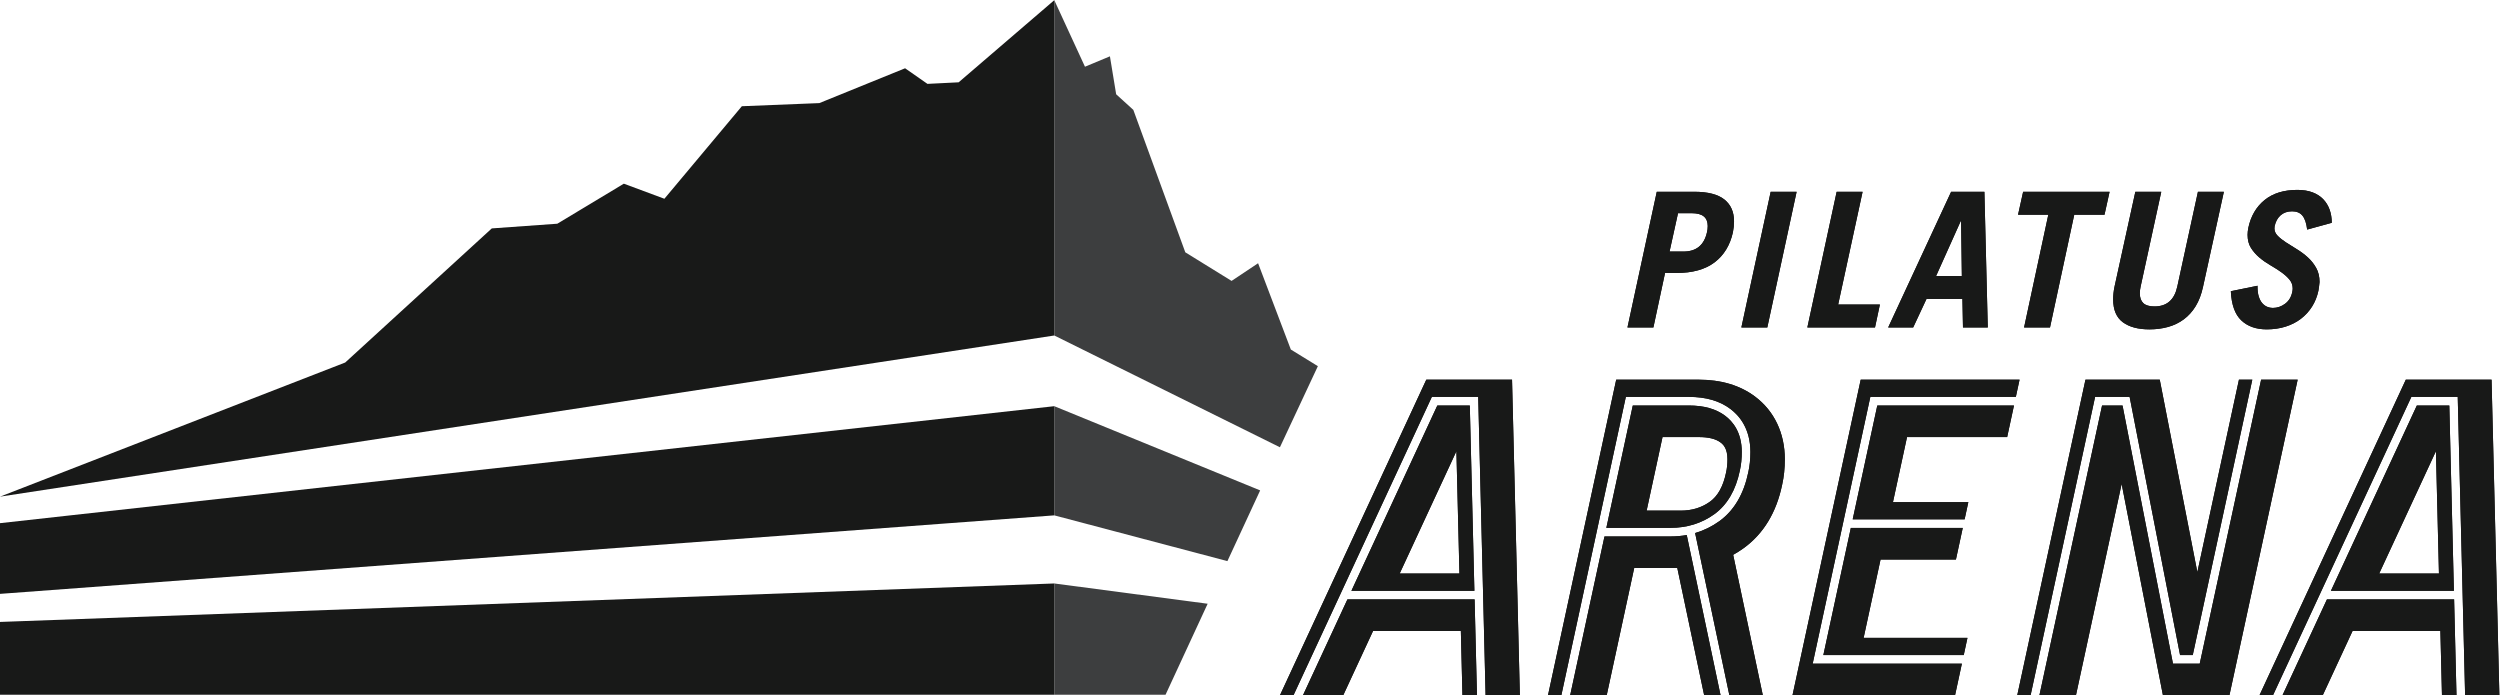 <?xml version="1.0" encoding="UTF-8" standalone="no"?>
<!-- Created with Inkscape (http://www.inkscape.org/) -->

<svg
   version="1.1"
   id="svg2"
   width="641.027"
   height="178.267"
   viewBox="0 0 641.027 178.267"
   sodipodi:docname="Pilatus_Arena_Logo_pos_sw_cmyk.eps"
   xmlns:inkscape="http://www.inkscape.org/namespaces/inkscape"
   xmlns:sodipodi="http://sodipodi.sourceforge.net/DTD/sodipodi-0.dtd"
   xmlns="http://www.w3.org/2000/svg"
   xmlns:svg="http://www.w3.org/2000/svg">
  <defs
     id="defs6" />
  <sodipodi:namedview
     id="namedview4"
     pagecolor="#ffffff"
     bordercolor="#000000"
     borderopacity="0.25"
     inkscape:showpageshadow="2"
     inkscape:pageopacity="0.0"
     inkscape:pagecheckerboard="0"
     inkscape:deskcolor="#d1d1d1" />
  <g
     id="g8"
     inkscape:groupmode="layer"
     inkscape:label="ink_ext_XXXXXX"
     transform="matrix(1.333,0,0,-1.333,0,178.267)">
    <g
       id="g10"
       transform="scale(0.1)">
      <path
         d="M 2323,176 2242,1 h -214 v 214 l 295,-39"
         style="fill:#3d3e3f;fill-opacity:1;fill-rule:nonzero;stroke:none"
         id="path12" />
      <path
         d="m 2028,556 396,-162 -63,-136 -333,88 v 210"
         style="fill:#3d3e3f;fill-opacity:1;fill-rule:nonzero;stroke:none"
         id="path14" />
      <path
         d="M 2028,1337 V 692 l 434,-215 73,156 -52,32 -63,166 -51,-34 -89,55 -100,274 -33,30 -12,73 -48,-20 -59,128"
         style="fill:#3d3e3f;fill-opacity:1;fill-rule:nonzero;stroke:none"
         id="path16" />
      <path
         d="M 2028,346 0,195 V 331 L 2028,556 V 346"
         style="fill:#181918;fill-opacity:1;fill-rule:nonzero;stroke:none"
         id="path18" />
      <path
         d="M 2028,215 V 1 H 0 v 140 l 2028,74"
         style="fill:#181918;fill-opacity:1;fill-rule:nonzero;stroke:none"
         id="path20" />
      <path
         d="m 2028,692 v 645 l -184,-158 -60,-3 -43,30 -165,-67 -149,-6 -149,-178 -78,29 L 1072,907 946,898 664,640 0,382 2028,692"
         style="fill:#181918;fill-opacity:1;fill-rule:nonzero;stroke:none"
         id="path22" />
      <path
         d="m 2692.34,234.07 109.14,235.364 5.83,-235.364 z m 72.46,323.254 -165.25,-356.375 h 236.54 l -8.83,356.375 h -62.46"
         style="fill:#181817;fill-opacity:1;fill-rule:nonzero;stroke:none"
         id="path24" />
      <path
         d="m 3197.97,496.602 h 69.69 c 18.94,0 32.69,-3.414 42.06,-10.454 5.63,-4.218 13.12,-12.14 13.12,-32.062 0,-9.461 -0.8,-17.449 -2.7,-26 -5.39,-26.07 -15.72,-44.785 -30.7,-55.609 -16.2,-11.696 -34.79,-17.379 -56.83,-17.379 h -65.23 z m 99.62,-148.352 c 24.8,17.906 41.34,46.215 49.18,84.145 2.48,11.117 3.67,22.691 3.67,35.496 0,37.761 -17.34,58.691 -31.88,69.597 -17.77,13.352 -40.74,19.836 -70.22,19.836 h -107.56 l -50.87,-235.336 h 123.38 c 31.81,0 60.16,8.832 84.3,26.262"
         style="fill:#181817;fill-opacity:1;fill-rule:nonzero;stroke:none"
         id="path26" />
      <path
         d="m 4576.5,234.07 109.14,235.364 5.83,-235.364 z m 72.46,323.254 -165.26,-356.375 h 236.54 l -8.82,356.375 h -62.46"
         style="fill:#181817;fill-opacity:1;fill-rule:nonzero;stroke:none"
         id="path28" />
      <path
         d="M 2743.58,607 2462.1,0 h 26.01 l 266.11,573.891 h 89.21 L 2857.63,0 h 65.92 l -15.04,607 h -164.93"
         style="fill:#181817;fill-opacity:1;fill-rule:nonzero;stroke:none"
         id="path30" />
      <path
         d="M 2591.87,184.391 2506.36,0 h 77.45 l 57.34,123.66 h 168.89 L 2813.1,0 h 27.96 l -4.57,184.391 h -244.62"
         style="fill:#181817;fill-opacity:1;fill-rule:nonzero;stroke:none"
         id="path32" />
      <path
         d="M 3213.29,305.422 H 3086.33 L 3020.31,0 h 70.31 l 52.89,244.699 h 82.89 L 3278.06,0 h 31.55 l -65.05,308.172 c -10.06,-1.832 -20.5,-2.75 -31.27,-2.75"
         style="fill:#181817;fill-opacity:1;fill-rule:nonzero;stroke:none"
         id="path34" />
      <path
         d="M 3376.01,574.449 C 3347.24,596.047 3310.79,607 3267.66,607 H 3108.87 L 2977.67,0 h 25.7 l 124.04,573.891 h 120.93 c 33.2,0 59.42,-7.578 80.16,-23.157 17.57,-13.168 38.5,-38.246 38.5,-82.843 0,-14.036 -1.32,-26.786 -4.04,-38.977 -8.68,-41.98 -27.42,-73.684 -55.67,-94.094 -14.3,-10.308 -29.87,-17.949 -46.62,-22.851 L 3326.54,0 h 64.36 l -57.03,270.102 c 6.93,3.867 13.67,8.148 20.21,12.867 38.06,27.5 63.02,68.801 74,121.926 3.48,15.585 5.16,31.675 5.16,49.191 0,49.922 -20.34,92.684 -57.23,120.363"
         style="fill:#181817;fill-opacity:1;fill-rule:nonzero;stroke:none"
         id="path36" />
      <path
         d="m 3617.36,261.09 h 145 l 13.12,60.711 h -215.3 L 3507.32,77.289 h 270.07 l 7.15,33.109 h -199.75 l 32.57,150.692"
         style="fill:#181817;fill-opacity:1;fill-rule:nonzero;stroke:none"
         id="path38" />
      <path
         d="M 3579.18,607 3447.97,0 h 312.71 l 13.12,60.719 h -287 l 110.92,513.172 h 279.88 l 7.16,33.109 h -305.58"
         style="fill:#181817;fill-opacity:1;fill-rule:nonzero;stroke:none"
         id="path40" />
      <path
         d="m 3563.76,338.367 h 215.3 l 7.16,33.121 h -144.99 l 27.05,125.114 h 192.61 l 13.13,60.722 h -262.93 l -47.33,-218.957"
         style="fill:#181817;fill-opacity:1;fill-rule:nonzero;stroke:none"
         id="path42" />
      <path
         d="m 4096.45,573.891 97.03,-496.602 h 24.45 L 4332.45,607 h -25.7 L 4226.73,236.879 4154.42,607 h -142.9 L 3880.3,0 h 25.7 l 124.06,573.891 h 66.39"
         style="fill:#181817;fill-opacity:1;fill-rule:nonzero;stroke:none"
         id="path44" />
      <path
         d="M 4349.39,607 4231.3,60.719 h -51.45 l -97.03,496.605 h -39.39 L 3922.94,0 h 70.31 L 4081.11,406.414 4160.52,0 h 127.95 l 131.23,607 h -70.31"
         style="fill:#181817;fill-opacity:1;fill-rule:nonzero;stroke:none"
         id="path46" />
      <path
         d="M 4792.67,607 H 4627.74 L 4346.27,0 h 25.99 l 266.12,573.891 h 89.21 L 4741.79,0 h 65.92 l -15.04,607"
         style="fill:#181817;fill-opacity:1;fill-rule:nonzero;stroke:none"
         id="path48" />
      <path
         d="M 4476.02,184.391 4390.52,0 h 77.45 l 57.34,123.66 h 168.9 L 4697.26,0 h 27.95 l -4.56,184.391 h -244.63"
         style="fill:#181817;fill-opacity:1;fill-rule:nonzero;stroke:none"
         id="path50" />
      <path
         d="m 2692.34,234.07 109.14,235.364 5.83,-235.364 z m 72.46,323.254 -165.25,-356.375 h 236.54 l -8.83,356.375 h -62.46"
         style="fill:#181918;fill-opacity:1;fill-rule:nonzero;stroke:none"
         id="path52" />
      <path
         d="m 3197.97,496.602 h 69.69 c 18.94,0 32.69,-3.414 42.06,-10.454 5.63,-4.218 13.12,-12.14 13.12,-32.062 0,-9.461 -0.8,-17.449 -2.7,-26 -5.39,-26.07 -15.72,-44.785 -30.7,-55.609 -16.2,-11.696 -34.79,-17.379 -56.83,-17.379 h -65.23 z m 99.62,-148.352 c 24.8,17.906 41.34,46.215 49.18,84.145 2.48,11.117 3.67,22.691 3.67,35.496 0,37.761 -17.34,58.691 -31.88,69.597 -17.77,13.352 -40.74,19.836 -70.22,19.836 h -107.56 l -50.87,-235.336 h 123.38 c 31.81,0 60.16,8.832 84.3,26.262"
         style="fill:#181918;fill-opacity:1;fill-rule:nonzero;stroke:none"
         id="path54" />
      <path
         d="m 4576.5,234.07 109.14,235.364 5.83,-235.364 z m 72.46,323.254 -165.26,-356.375 h 236.54 l -8.82,356.375 h -62.46"
         style="fill:#181918;fill-opacity:1;fill-rule:nonzero;stroke:none"
         id="path56" />
      <path
         d="M 2743.58,607 2462.1,0 h 26.01 l 266.11,573.891 h 89.21 L 2857.63,0 h 65.92 l -15.04,607 h -164.93"
         style="fill:#181918;fill-opacity:1;fill-rule:nonzero;stroke:none"
         id="path58" />
      <path
         d="M 2591.87,184.391 2506.36,0 h 77.45 l 57.34,123.66 h 168.89 L 2813.1,0 h 27.96 l -4.57,184.391 h -244.62"
         style="fill:#181918;fill-opacity:1;fill-rule:nonzero;stroke:none"
         id="path60" />
      <path
         d="M 3213.29,305.422 H 3086.33 L 3020.31,0 h 70.31 l 52.89,244.699 h 82.89 L 3278.06,0 h 31.55 l -65.05,308.172 c -10.06,-1.832 -20.5,-2.75 -31.27,-2.75"
         style="fill:#181918;fill-opacity:1;fill-rule:nonzero;stroke:none"
         id="path62" />
      <path
         d="M 3376.01,574.449 C 3347.24,596.047 3310.79,607 3267.66,607 H 3108.87 L 2977.67,0 h 25.7 l 124.04,573.891 h 120.93 c 33.2,0 59.42,-7.578 80.16,-23.157 17.57,-13.168 38.5,-38.246 38.5,-82.843 0,-14.036 -1.32,-26.786 -4.04,-38.977 -8.68,-41.98 -27.42,-73.684 -55.67,-94.094 -14.3,-10.308 -29.87,-17.949 -46.62,-22.851 L 3326.54,0 h 64.36 l -57.03,270.102 c 6.93,3.867 13.67,8.148 20.21,12.867 38.06,27.5 63.02,68.801 74,121.926 3.48,15.585 5.16,31.675 5.16,49.191 0,49.922 -20.34,92.684 -57.23,120.363"
         style="fill:#181918;fill-opacity:1;fill-rule:nonzero;stroke:none"
         id="path64" />
      <path
         d="m 3617.36,261.09 h 145 l 13.12,60.711 h -215.3 L 3507.32,77.289 h 270.07 l 7.15,33.109 h -199.75 l 32.57,150.692"
         style="fill:#181918;fill-opacity:1;fill-rule:nonzero;stroke:none"
         id="path66" />
      <path
         d="M 3579.18,607 3447.97,0 h 312.71 l 13.12,60.719 h -287 l 110.92,513.172 h 279.88 l 7.16,33.109 h -305.58"
         style="fill:#181918;fill-opacity:1;fill-rule:nonzero;stroke:none"
         id="path68" />
      <path
         d="m 3563.76,338.367 h 215.3 l 7.16,33.121 h -144.99 l 27.05,125.114 h 192.61 l 13.13,60.722 h -262.93 l -47.33,-218.957"
         style="fill:#181918;fill-opacity:1;fill-rule:nonzero;stroke:none"
         id="path70" />
      <path
         d="m 4096.45,573.891 97.03,-496.602 h 24.45 L 4332.45,607 h -25.7 L 4226.73,236.879 4154.42,607 h -142.9 L 3880.3,0 h 25.7 l 124.06,573.891 h 66.39"
         style="fill:#181918;fill-opacity:1;fill-rule:nonzero;stroke:none"
         id="path72" />
      <path
         d="M 4349.39,607 4231.3,60.719 h -51.45 l -97.03,496.605 h -39.39 L 3922.94,0 h 70.31 L 4081.11,406.414 4160.52,0 h 127.95 l 131.23,607 h -70.31"
         style="fill:#181918;fill-opacity:1;fill-rule:nonzero;stroke:none"
         id="path74" />
      <path
         d="M 4792.67,607 H 4627.74 L 4346.27,0 h 25.99 l 266.12,573.891 h 89.21 L 4741.79,0 h 65.92 l -15.04,607"
         style="fill:#181918;fill-opacity:1;fill-rule:nonzero;stroke:none"
         id="path76" />
      <path
         d="M 4476.02,184.391 4390.52,0 h 77.45 l 57.34,123.66 h 168.9 L 4697.26,0 h 27.95 l -4.56,184.391 h -244.63"
         style="fill:#181918;fill-opacity:1;fill-rule:nonzero;stroke:none"
         id="path78" />
      <path
         d="m 3211.5,853.469 h 26.76 c 24.59,0 39.65,12.293 45.19,36.879 0.49,2.168 0.84,4.156 1.09,5.968 0.24,1.805 0.36,3.914 0.36,6.325 0,16.39 -10.13,24.589 -30.37,24.589 h -26.76 z m -80.99,-146.074 56.4,261.05 h 71.96 c 26.27,0 45.61,-4.941 58.03,-14.824 12.41,-9.887 18.62,-23.863 18.62,-41.941 0,-6.996 -0.72,-14.102 -2.17,-21.332 -5.55,-24.828 -17.3,-44.055 -35.25,-57.672 -17.96,-13.617 -42.37,-20.43 -73.22,-20.43 h -22.05 l -22.42,-104.851 h -49.9"
         style="fill:#181817;fill-opacity:1;fill-rule:nonzero;stroke:none"
         id="path80" />
      <path
         d="m 3349.62,707.395 56.4,261.05 h 49.9 l -56.4,-261.05 h -49.9"
         style="fill:#181817;fill-opacity:1;fill-rule:nonzero;stroke:none"
         id="path82" />
      <path
         d="m 3526.42,707.395 h -49.89 l 56.41,261.05 h 49.89 l -47,-216.937 h 80.26 l -9.4,-44.113 h -80.27"
         style="fill:#181817;fill-opacity:1;fill-rule:nonzero;stroke:none"
         id="path84" />
      <path
         d="m 3724.19,806.461 h 49.54 l -1.45,105.582 h -0.72 z m -92.19,-99.066 121.12,261.05 h 64 l 6.51,-261.05 h -47.72 l -1.09,54.96 h -69.07 l -25.66,-54.96 H 3632"
         style="fill:#181817;fill-opacity:1;fill-rule:nonzero;stroke:none"
         id="path86" />
      <path
         d="m 4057.93,968.445 -9.76,-44.109 h -58.21 l -46.64,-216.941 h -49.9 l 46.64,216.941 h -58.21 l 9.77,44.109 h 57.85 49.89 58.57"
         style="fill:#181817;fill-opacity:1;fill-rule:nonzero;stroke:none"
         id="path88" />
      <path
         d="m 4157.36,968.445 -39.78,-182.59 c -0.97,-4.101 -1.44,-8.441 -1.44,-13.019 0,-8.195 2.22,-14.406 6.68,-18.617 4.47,-4.223 11.63,-6.328 21.52,-6.328 23.62,0 38.2,12.652 43.75,37.964 l 39.77,182.59 h 49.9 l -40.13,-182.953 c -3.14,-14.461 -7.84,-26.82 -14.11,-37.058 -6.27,-10.25 -13.86,-18.688 -22.78,-25.313 -8.92,-6.633 -18.98,-11.512 -30.19,-14.644 -11.2,-3.125 -23.2,-4.7 -35.97,-4.7 -21.7,0 -38.76,4.578 -51.17,13.743 -12.41,9.156 -18.62,23.863 -18.62,44.113 0,7.711 0.84,15.664 2.53,23.859 l 40.14,182.953 h 49.9"
         style="fill:#181817;fill-opacity:1;fill-rule:nonzero;stroke:none"
         id="path90" />
      <path
         d="m 4437.94,895.77 c -1.44,12.293 -4.46,21.21 -9.05,26.757 -4.58,5.543 -11.2,8.317 -19.88,8.317 -8.92,0 -16.27,-2.531 -22.05,-7.594 -5.79,-5.062 -9.65,-12.055 -11.57,-20.973 -0.25,-0.964 -0.37,-2.41 -0.37,-4.339 0,-5.305 2.17,-10.122 6.52,-14.461 4.33,-4.34 9.69,-8.559 16.08,-12.653 6.39,-4.101 13.32,-8.441 20.79,-13.019 7.48,-4.578 14.4,-9.758 20.79,-15.543 6.39,-5.785 11.76,-12.539 16.09,-20.25 4.35,-7.715 6.51,-16.758 6.51,-27.121 -0.48,-5.305 -1.2,-10.844 -2.16,-16.629 -2.42,-11.336 -6.52,-21.574 -12.3,-30.735 -5.79,-9.164 -12.96,-16.992 -21.52,-23.5 -8.55,-6.507 -18.38,-11.515 -29.46,-15.004 -11.09,-3.496 -23.14,-5.246 -36.16,-5.246 -20.49,0 -36.83,5.786 -48.99,17.356 -12.17,11.57 -18.87,30.25 -20.07,56.043 l 51.34,10.484 v -2.168 c 0,-7.476 0.84,-13.801 2.53,-18.98 1.69,-5.188 3.92,-9.344 6.69,-12.477 2.77,-3.133 5.91,-5.422 9.4,-6.867 3.5,-1.445 7.05,-2.168 10.67,-2.168 8.68,0 16.63,2.711 23.86,8.137 7.23,5.418 11.81,13.066 13.75,22.957 0.23,1.203 0.41,2.285 0.54,3.254 0.12,0.961 0.18,2.043 0.18,3.254 0,6.503 -2.17,12.289 -6.51,17.351 -4.34,5.063 -9.71,9.82 -16.09,14.281 -6.39,4.461 -13.32,8.86 -20.79,13.2 -7.47,4.339 -14.41,9.218 -20.79,14.644 -6.39,5.422 -11.75,11.57 -16.09,18.438 -4.34,6.875 -6.51,15.242 -6.51,25.129 0,1.929 0.12,4.035 0.37,6.332 0.23,2.285 0.59,4.636 1.07,7.05 4.82,22.653 15.25,40.496 31.28,53.508 16.03,13.016 37.07,19.524 63.1,19.524 11.08,0 20.79,-1.567 29.1,-4.696 8.32,-3.136 15.19,-7.535 20.61,-13.199 5.43,-5.664 9.52,-12.355 12.3,-20.066 2.76,-7.719 4.15,-16.153 4.15,-25.313 l -47.36,-13.015"
         style="fill:#181817;fill-opacity:1;fill-rule:nonzero;stroke:none"
         id="path92" />
      <path
         d="m 3211.5,853.469 h 26.76 c 24.59,0 39.65,12.293 45.19,36.879 0.49,2.168 0.84,4.156 1.09,5.968 0.24,1.805 0.36,3.914 0.36,6.325 0,16.39 -10.13,24.589 -30.37,24.589 h -26.76 z m -80.99,-146.074 56.4,261.05 h 71.96 c 26.27,0 45.61,-4.941 58.03,-14.824 12.41,-9.887 18.62,-23.863 18.62,-41.941 0,-6.996 -0.72,-14.102 -2.17,-21.332 -5.55,-24.828 -17.3,-44.055 -35.25,-57.672 -17.96,-13.617 -42.37,-20.43 -73.22,-20.43 h -22.05 l -22.42,-104.851 h -49.9"
         style="fill:#181918;fill-opacity:1;fill-rule:nonzero;stroke:none"
         id="path94" />
      <path
         d="m 3349.62,707.395 56.4,261.05 h 49.9 l -56.4,-261.05 h -49.9"
         style="fill:#181918;fill-opacity:1;fill-rule:nonzero;stroke:none"
         id="path96" />
      <path
         d="m 3526.42,707.395 h -49.89 l 56.41,261.05 h 49.89 l -47,-216.937 h 80.26 l -9.4,-44.113 h -80.27"
         style="fill:#181918;fill-opacity:1;fill-rule:nonzero;stroke:none"
         id="path98" />
      <path
         d="m 3724.19,806.461 h 49.54 l -1.45,105.582 h -0.72 z m -92.19,-99.066 121.12,261.05 h 64 l 6.51,-261.05 h -47.72 l -1.09,54.96 h -69.07 l -25.66,-54.96 H 3632"
         style="fill:#181918;fill-opacity:1;fill-rule:nonzero;stroke:none"
         id="path100" />
      <path
         d="m 4057.93,968.445 -9.76,-44.109 h -58.21 l -46.64,-216.941 h -49.9 l 46.64,216.941 h -58.21 l 9.77,44.109 h 57.85 49.89 58.57"
         style="fill:#181918;fill-opacity:1;fill-rule:nonzero;stroke:none"
         id="path102" />
      <path
         d="m 4157.36,968.445 -39.78,-182.59 c -0.97,-4.101 -1.44,-8.441 -1.44,-13.019 0,-8.195 2.22,-14.406 6.68,-18.617 4.47,-4.223 11.63,-6.328 21.52,-6.328 23.62,0 38.2,12.652 43.75,37.964 l 39.77,182.59 h 49.9 l -40.13,-182.953 c -3.14,-14.461 -7.84,-26.82 -14.11,-37.058 -6.27,-10.25 -13.86,-18.688 -22.78,-25.313 -8.92,-6.633 -18.98,-11.512 -30.19,-14.644 -11.2,-3.125 -23.2,-4.7 -35.97,-4.7 -21.7,0 -38.76,4.578 -51.17,13.743 -12.41,9.156 -18.62,23.863 -18.62,44.113 0,7.711 0.84,15.664 2.53,23.859 l 40.14,182.953 h 49.9"
         style="fill:#181918;fill-opacity:1;fill-rule:nonzero;stroke:none"
         id="path104" />
      <path
         d="m 4437.94,895.77 c -1.44,12.293 -4.46,21.21 -9.05,26.757 -4.58,5.543 -11.2,8.317 -19.88,8.317 -8.92,0 -16.27,-2.531 -22.05,-7.594 -5.79,-5.062 -9.65,-12.055 -11.57,-20.973 -0.25,-0.964 -0.37,-2.41 -0.37,-4.339 0,-5.305 2.17,-10.122 6.52,-14.461 4.33,-4.34 9.69,-8.559 16.08,-12.653 6.39,-4.101 13.32,-8.441 20.79,-13.019 7.48,-4.578 14.4,-9.758 20.79,-15.543 6.39,-5.785 11.76,-12.539 16.09,-20.25 4.35,-7.715 6.51,-16.758 6.51,-27.121 -0.48,-5.305 -1.2,-10.844 -2.16,-16.629 -2.42,-11.336 -6.52,-21.574 -12.3,-30.735 -5.79,-9.164 -12.96,-16.992 -21.52,-23.5 -8.55,-6.507 -18.38,-11.515 -29.46,-15.004 -11.09,-3.496 -23.14,-5.246 -36.16,-5.246 -20.49,0 -36.83,5.786 -48.99,17.356 -12.17,11.57 -18.87,30.25 -20.07,56.043 l 51.34,10.484 v -2.168 c 0,-7.476 0.84,-13.801 2.53,-18.98 1.69,-5.188 3.92,-9.344 6.69,-12.477 2.77,-3.133 5.91,-5.422 9.4,-6.867 3.5,-1.445 7.05,-2.168 10.67,-2.168 8.68,0 16.63,2.711 23.86,8.137 7.23,5.418 11.81,13.066 13.75,22.957 0.23,1.203 0.41,2.285 0.54,3.254 0.12,0.961 0.18,2.043 0.18,3.254 0,6.503 -2.17,12.289 -6.51,17.351 -4.34,5.063 -9.71,9.82 -16.09,14.281 -6.39,4.461 -13.32,8.86 -20.79,13.2 -7.47,4.339 -14.41,9.218 -20.79,14.644 -6.39,5.422 -11.75,11.57 -16.09,18.438 -4.34,6.875 -6.51,15.242 -6.51,25.129 0,1.929 0.12,4.035 0.37,6.332 0.23,2.285 0.59,4.636 1.07,7.05 4.82,22.653 15.25,40.496 31.28,53.508 16.03,13.016 37.07,19.524 63.1,19.524 11.08,0 20.79,-1.567 29.1,-4.696 8.32,-3.136 15.19,-7.535 20.61,-13.199 5.43,-5.664 9.52,-12.355 12.3,-20.066 2.76,-7.719 4.15,-16.153 4.15,-25.313 l -47.36,-13.015"
         style="fill:#181918;fill-opacity:1;fill-rule:nonzero;stroke:none"
         id="path106" />
    </g>
  </g>
</svg>
